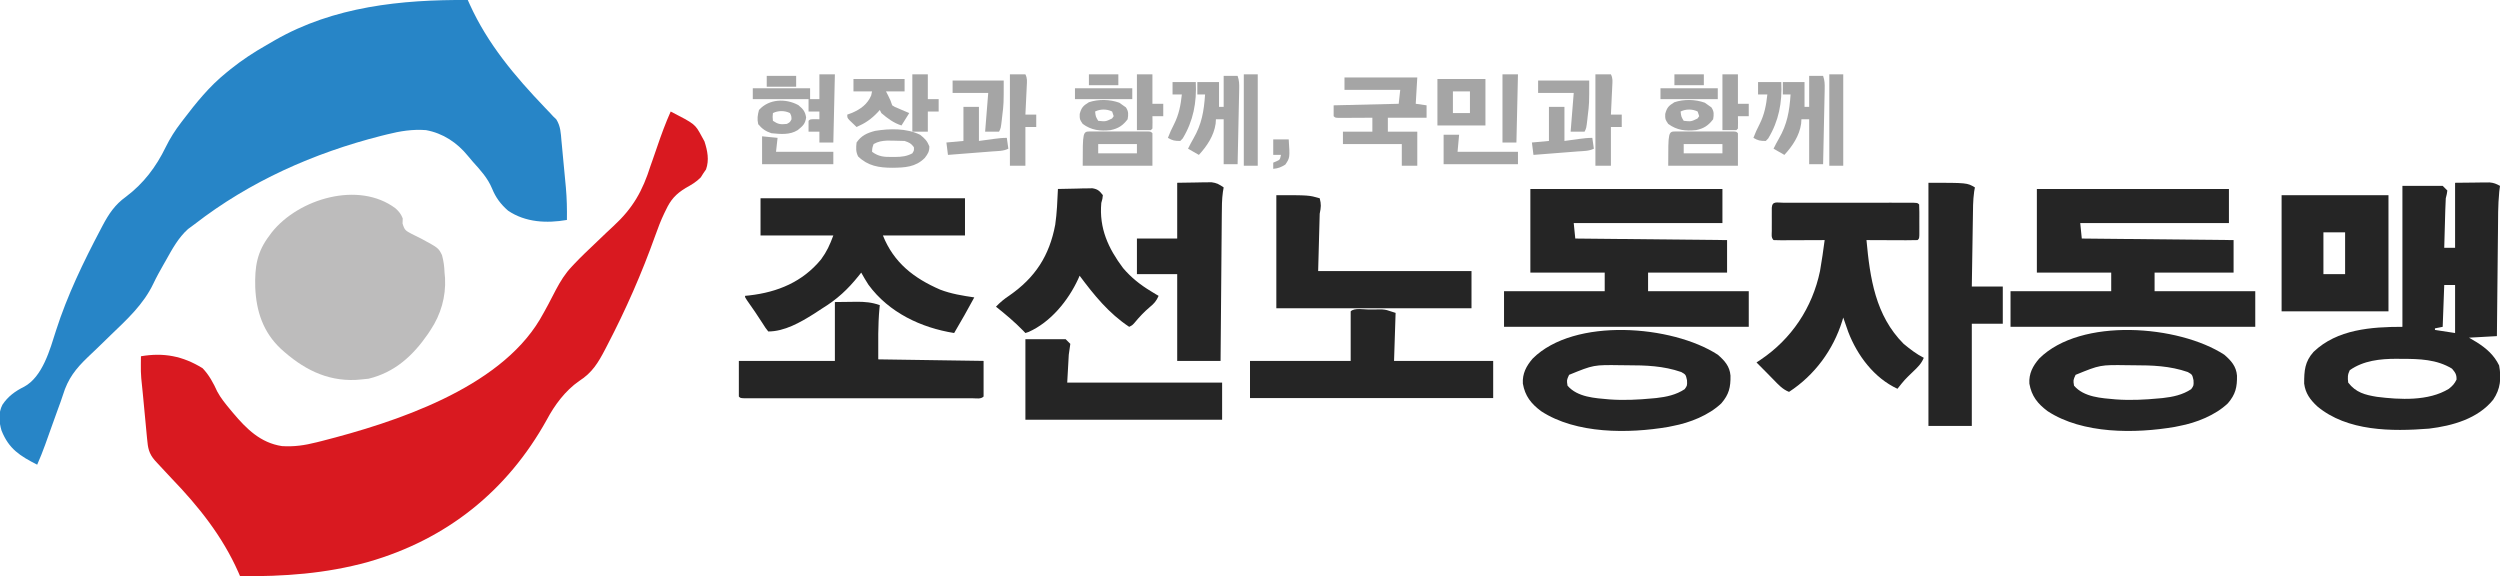 <?xml version="1.0" encoding="UTF-8"?>
<svg version="1.1" xmlns="http://www.w3.org/2000/svg" width="1614" height="372">
<path d="M0 0 C0.424 0.944 0.848 1.887 1.285 2.859 C12.896 28.419 30.304 49.065 49.57 69.229 C50.217 69.907 50.864 70.586 51.531 71.285 C52.391 72.181 52.391 72.181 53.268 73.094 C53.839 73.723 54.411 74.352 55 75 C55.701 75.675 56.402 76.349 57.124 77.044 C59.934 81.472 60.041 85.851 60.484 91.004 C60.59 92.078 60.695 93.152 60.804 94.259 C61.023 96.532 61.234 98.806 61.438 101.08 C61.747 104.527 62.08 107.972 62.418 111.416 C62.629 113.633 62.839 115.849 63.047 118.066 C63.144 119.082 63.241 120.099 63.34 121.145 C63.958 128.112 64.106 135.007 64 142 C50.994 144.262 37.213 143.618 26 136 C21.254 131.862 18.064 127.572 15.688 121.75 C12.852 114.898 8.198 109.888 3.287 104.447 C2.185 103.208 1.129 101.93 0.082 100.645 C-6.91 92.058 -16.004 86.007 -27 84 C-35.728 83.358 -43.617 84.631 -52.062 86.75 C-53.298 87.056 -54.534 87.362 -55.808 87.677 C-99.409 98.752 -140.71 117.107 -176.336 144.721 C-177.733 145.795 -179.158 146.83 -180.59 147.855 C-186.844 153.42 -190.823 160.838 -194.875 168.062 C-195.403 168.986 -195.93 169.91 -196.474 170.862 C-198.761 174.893 -201.007 178.916 -202.992 183.105 C-209.423 196.61 -220.012 206.212 -230.664 216.459 C-233.459 219.156 -236.238 221.869 -239.016 224.582 C-241.08 226.581 -243.169 228.551 -245.26 230.521 C-253.142 238.096 -258.106 244.371 -261.362 254.976 C-262.296 257.938 -263.385 260.839 -264.461 263.752 C-265.9 267.657 -267.29 271.58 -268.688 275.5 C-269.542 277.896 -270.398 280.291 -271.256 282.685 C-271.783 284.157 -272.309 285.63 -272.832 287.103 C-274.4 291.479 -276.13 295.744 -278 300 C-289.1 294.339 -296.265 289.858 -301 278 C-302.657 272.501 -303.148 266.526 -300.438 261.312 C-296.879 255.925 -292.162 252.511 -286.438 249.688 C-274.449 243.217 -269.719 225.596 -265.812 213.312 C-258.545 190.635 -248.095 169.026 -237 148 C-236.364 146.786 -236.364 146.786 -235.715 145.548 C-231.695 137.995 -227.765 132.09 -220.684 127.02 C-209.253 118.418 -201.217 107.72 -195.024 94.99 C-192.189 89.222 -188.931 84.093 -185 79 C-184.599 78.472 -184.198 77.944 -183.785 77.4 C-175.442 66.423 -166.784 55.691 -156 47 C-155.056 46.23 -154.113 45.461 -153.141 44.668 C-145.772 38.767 -138.076 33.715 -129.868 29.062 C-128.088 28.05 -126.323 27.014 -124.559 25.977 C-86.53 4.157 -42.91 -0.29 0 0 Z " fill="#2785C7" transform="translate(302,0)"/>
<path d="M0 0 C15.73 8.102 15.73 8.102 20 16 C20.598 17.093 21.196 18.186 21.812 19.312 C23.761 25.362 24.96 31.273 22.812 37.375 C22.214 38.241 21.616 39.108 21 40 C20.484 40.825 19.969 41.65 19.438 42.5 C16.488 45.525 13.316 47.343 9.633 49.375 C3.247 53.316 0.003 56.918 -3.125 63.625 C-3.446 64.273 -3.767 64.922 -4.098 65.59 C-6.378 70.307 -8.199 75.139 -9.955 80.072 C-18.673 104.498 -29.009 128.013 -41 151 C-41.636 152.234 -41.636 152.234 -42.286 153.494 C-46.821 162.18 -50.673 168.643 -59.129 173.992 C-68.085 180.256 -74.916 189.451 -80 199 C-105.518 244.987 -144.582 276.218 -195.263 290.777 C-222.811 298.382 -249.552 300.2 -278 300 C-278.389 299.103 -278.779 298.206 -279.18 297.281 C-289.443 274.162 -304.776 254.955 -322.241 236.835 C-324.97 233.988 -327.645 231.093 -330.312 228.188 C-331.175 227.253 -332.037 226.318 -332.926 225.355 C-336.944 220.792 -337.511 217.174 -338.035 211.309 C-338.119 210.449 -338.202 209.589 -338.288 208.703 C-338.554 205.948 -338.809 203.193 -339.062 200.438 C-339.237 198.609 -339.412 196.78 -339.588 194.951 C-339.989 190.772 -340.381 186.592 -340.769 182.412 C-341.095 179.006 -341.448 175.604 -341.803 172.201 C-342.067 169.253 -342.097 166.333 -342.062 163.375 C-342.053 162.351 -342.044 161.328 -342.035 160.273 C-342.024 159.523 -342.012 158.773 -342 158 C-327.26 155.491 -315.008 157.859 -302.25 165.688 C-298.069 169.985 -295.196 175.362 -292.73 180.801 C-290.429 185.056 -287.526 188.603 -284.438 192.312 C-283.813 193.064 -283.189 193.815 -282.546 194.589 C-273.836 204.917 -264.853 213.872 -251 216 C-243.189 216.514 -236.177 215.487 -228.625 213.562 C-227.021 213.163 -227.021 213.163 -225.384 212.755 C-178.058 200.672 -111.248 179.007 -84.527 134.383 C-80.841 128.073 -77.44 121.611 -74.122 115.101 C-71.138 109.511 -68.234 104.734 -63.855 100.117 C-63.343 99.569 -62.83 99.02 -62.302 98.455 C-57.856 93.762 -53.186 89.321 -48.488 84.883 C-46.202 82.7 -43.918 80.515 -41.635 78.329 C-40.093 76.865 -38.539 75.414 -36.973 73.975 C-24.331 62.312 -18.165 51.329 -13 35 C-12.559 33.734 -12.112 32.47 -11.656 31.21 C-10.647 28.422 -9.69 25.624 -8.75 22.812 C-6.112 15.071 -3.342 7.471 0 0 Z " fill="#D91920" transform="translate(433,72)"/>
<path d="M0 0 C2.243 2.013 3.571 3.68 4.672 6.5 C4.634 7.584 4.597 8.668 4.559 9.785 C5.877 14.183 6.558 14.401 10.441 16.5 C12.452 17.508 14.466 18.508 16.484 19.5 C27.741 25.584 27.741 25.584 30.02 30.184 C31.079 34.055 31.53 37.492 31.672 41.5 C31.778 42.678 31.883 43.856 31.992 45.07 C32.608 57.039 29.286 68.543 22.672 78.5 C21.825 79.79 21.825 79.79 20.961 81.105 C11.251 95.156 -0.466 105.91 -17.391 110 C-19.03 110.222 -20.678 110.383 -22.328 110.5 C-23.443 110.592 -24.558 110.683 -25.707 110.777 C-44.877 111.597 -60.084 103.38 -73.953 90.75 C-85.426 80 -89.912 66.501 -90.547 50.945 C-90.891 37.754 -89.521 28.203 -81.328 17.5 C-80.837 16.832 -80.346 16.165 -79.84 15.477 C-62.512 -6.28 -23.722 -17.836 0 0 Z " fill="#BDBCBC" transform="translate(255.328,134.5)"/>
<path d="M0 0 C4.043 -0.041 8.085 -0.083 12.25 -0.125 C13.519 -0.143 14.788 -0.161 16.095 -0.18 C17.602 -0.188 17.602 -0.188 19.141 -0.195 C20.68 -0.211 20.68 -0.211 22.251 -0.227 C25.059 0.005 26.56 0.684 29 2 C28.842 3.237 28.683 4.475 28.52 5.75 C27.653 14.473 27.762 23.25 27.684 32.008 C27.663 33.944 27.642 35.88 27.621 37.817 C27.566 42.883 27.516 47.95 27.468 53.017 C27.417 58.199 27.362 63.381 27.307 68.562 C27.199 78.708 27.098 88.854 27 99 C21.06 99.33 15.12 99.66 9 100 C10.671 100.99 12.341 101.98 14.062 103 C20.313 106.987 25.149 111.218 28.438 117.938 C29.939 126.112 29.34 133.091 24.594 140.066 C14.745 152.308 -1.686 156.902 -16.773 158.723 C-40.723 160.609 -69.637 160.59 -89.055 144.273 C-93.559 140.031 -96.62 135.95 -97.434 129.633 C-97.443 121.252 -97.026 115.519 -91.375 109.176 C-76.152 94.555 -53.92 93 -34 93 C-34 62.97 -34 32.94 -34 2 C-25.42 2 -16.84 2 -8 2 C-7.01 2.99 -6.02 3.98 -5 5 C-5.293 7.219 -5.293 7.219 -6 10 C-6.146 12.494 -6.247 14.991 -6.316 17.488 C-6.348 18.543 -6.348 18.543 -6.379 19.619 C-6.444 21.85 -6.504 24.081 -6.562 26.312 C-6.606 27.831 -6.649 29.35 -6.693 30.869 C-6.8 34.579 -6.901 38.29 -7 42 C-4.69 42 -2.38 42 0 42 C0 28.14 0 14.28 0 0 Z M-7 66 C-7.33 74.91 -7.66 83.82 -8 93 C-9.65 93.33 -11.3 93.66 -13 94 C-13 94.33 -13 94.66 -13 95 C-8.71 95.66 -4.42 96.32 0 97 C0 86.77 0 76.54 0 66 C-2.31 66 -4.62 66 -7 66 Z M-68 121 C-69.444 123.889 -69.377 125.796 -69 129 C-64.076 135.416 -58.121 136.95 -50.5 138.188 C-35.754 140.044 -17.158 141.102 -4 133 C-1.62 131.096 -0.375 129.775 0.938 127.062 C1.038 123.761 0.143 122.521 -2 120 C-11.806 113.992 -23.137 113.656 -34.312 113.688 C-36.013 113.663 -36.013 113.663 -37.748 113.639 C-48.339 113.633 -59.148 114.764 -68 121 Z " fill="#252525" transform="translate(1585,118)"/>
<path d="M0 0 C40.92 0 81.84 0 124 0 C124 7.26 124 14.52 124 22 C92.32 22 60.64 22 28 22 C28.495 26.95 28.495 26.95 29 32 C77.51 32.495 77.51 32.495 127 33 C127 39.93 127 46.86 127 54 C110.17 54 93.34 54 76 54 C76 57.96 76 61.92 76 66 C97.45 66 118.9 66 141 66 C141 73.59 141 81.18 141 89 C88.86 89 36.72 89 -17 89 C-17 81.41 -17 73.82 -17 66 C4.45 66 25.9 66 48 66 C48 62.04 48 58.08 48 54 C32.16 54 16.32 54 0 54 C0 36.18 0 18.36 0 0 Z " fill="#252525" transform="translate(1315,122)"/>
<path d="M0 0 C40.92 0 81.84 0 124 0 C124 7.26 124 14.52 124 22 C92.32 22 60.64 22 28 22 C28.495 26.95 28.495 26.95 29 32 C77.51 32.495 77.51 32.495 127 33 C127 39.93 127 46.86 127 54 C110.17 54 93.34 54 76 54 C76 57.96 76 61.92 76 66 C97.45 66 118.9 66 141 66 C141 73.59 141 81.18 141 89 C88.86 89 36.72 89 -17 89 C-17 81.41 -17 73.82 -17 66 C4.45 66 25.9 66 48 66 C48 62.04 48 58.08 48 54 C32.16 54 16.32 54 0 54 C0 36.18 0 18.36 0 0 Z " fill="#252525" transform="translate(988,122)"/>
<path d="M0 0 C43.56 0 87.12 0 132 0 C132 7.92 132 15.84 132 24 C114.51 24 97.02 24 79 24 C86.043 41.606 98.918 51.584 116 59 C123.118 61.724 130.482 62.902 138 64 C133.828 71.764 129.478 79.408 125 87 C103.574 83.579 82.819 73.755 69.691 55.852 C68.043 53.271 66.474 50.683 65 48 C64.422 48.726 63.845 49.451 63.25 50.199 C56.292 58.86 49.49 65.163 40 71 C38.083 72.25 36.167 73.5 34.25 74.75 C25.637 80.161 15.438 86 5 86 C3.203 83.727 3.203 83.727 1.25 80.625 C-1.964 75.608 -5.286 70.711 -8.75 65.863 C-10 64 -10 64 -10 63 C-9.045 62.902 -8.09 62.804 -7.105 62.703 C11.114 60.596 27.133 53.985 39.074 39.48 C42.877 34.291 44.643 30.284 47 24 C31.49 24 15.98 24 0 24 C0 16.08 0 8.16 0 0 Z " fill="#252525" transform="translate(491,128)"/>
<path d="M0 0 C0.864 0.002 1.729 0.004 2.62 0.006 C3.525 0.004 4.431 0.003 5.364 0.001 C8.373 -0.004 11.382 -0.001 14.391 0.003 C16.472 0.002 18.554 0.001 20.635 -0 C25.003 -0.002 29.371 0 33.739 0.005 C39.352 0.011 44.965 0.008 50.577 0.002 C54.877 -0.002 59.176 -0.001 63.476 0.002 C65.546 0.002 67.616 0.002 69.686 -0.001 C72.574 -0.003 75.462 0.001 78.35 0.006 C79.214 0.004 80.079 0.002 80.97 0 C86.871 0.021 86.871 0.021 87.985 1.136 C88.084 2.758 88.116 4.385 88.118 6.011 C88.119 6.995 88.12 7.98 88.122 8.995 C88.118 10.031 88.114 11.068 88.11 12.136 C88.114 13.172 88.118 14.208 88.122 15.276 C88.12 16.261 88.119 17.246 88.118 18.261 C88.116 19.171 88.115 20.081 88.114 21.018 C87.985 23.136 87.985 23.136 86.985 24.136 C84.536 24.224 82.117 24.251 79.668 24.233 C78.572 24.231 78.572 24.231 77.453 24.229 C75.109 24.223 72.766 24.211 70.422 24.198 C68.837 24.193 67.252 24.188 65.666 24.184 C61.773 24.173 57.879 24.156 53.985 24.136 C56.239 48.664 59.719 72.841 77.985 91.136 C82.063 94.484 86.249 97.768 90.985 100.136 C89.413 103.993 86.974 106.279 83.985 109.136 C78.608 114.305 78.608 114.305 73.985 120.136 C58.893 113.152 48.067 98.629 42.221 83.444 C41.091 80.356 40.018 77.257 38.985 74.136 C38.656 75.243 38.656 75.243 38.321 76.374 C32.467 95.102 20.532 111.344 3.985 122.136 C-0.172 120.511 -2.911 117.463 -5.953 114.323 C-6.721 113.541 -6.721 113.541 -7.505 112.743 C-8.52 111.711 -9.532 110.677 -10.542 109.641 C-12.682 107.454 -14.848 105.295 -17.015 103.136 C-16.158 102.567 -15.301 101.999 -14.418 101.413 C5.544 88.015 19.048 67.843 23.985 44.136 C25.151 37.492 26.097 30.821 26.985 24.136 C25.493 24.143 25.493 24.143 23.971 24.151 C20.294 24.169 16.618 24.181 12.941 24.19 C11.347 24.196 9.753 24.202 8.159 24.211 C5.873 24.223 3.587 24.229 1.301 24.233 C0.585 24.238 -0.132 24.244 -0.871 24.249 C-2.586 24.249 -4.301 24.197 -6.015 24.136 C-7.669 22.482 -7.145 20.532 -7.148 18.261 C-7.149 17.276 -7.151 16.291 -7.152 15.276 C-7.148 14.24 -7.144 13.203 -7.14 12.136 C-7.144 11.099 -7.148 10.063 -7.152 8.995 C-7.151 8.01 -7.149 7.025 -7.148 6.011 C-7.147 5.1 -7.146 4.19 -7.145 3.253 C-6.872 -1.201 -3.74 0.013 0 0 Z " fill="#252525" transform="translate(1151.015,130.864)"/>
<path d="M0 0 C4.422 3.828 7.711 7.465 8.203 13.488 C8.328 21.01 7.271 25.585 2.312 31.375 C-5.787 39.114 -18.151 43.962 -29 46 C-29.975 46.202 -30.949 46.405 -31.953 46.613 C-57.562 50.991 -91.443 51.247 -114.016 36.477 C-120.564 31.604 -124.437 26.664 -125.84 18.66 C-126.23 12.174 -123.631 7.277 -119.456 2.445 C-92.538 -24.27 -29.397 -19.103 0 0 Z M-96 13 C-97.574 16.428 -97.574 16.428 -97 20 C-90.554 27.486 -79.342 28.025 -70.116 28.843 C-60.712 29.54 -51.428 29.087 -42.062 28.188 C-41.294 28.118 -40.525 28.048 -39.733 27.976 C-33.249 27.272 -26.858 25.906 -21.375 22.25 C-19.706 19.932 -19.706 19.932 -19.875 16.438 C-20.671 12.851 -20.671 12.851 -23.562 11.188 C-35.192 7.17 -46.476 6.819 -58.688 6.812 C-59.96 6.8 -61.233 6.788 -62.545 6.775 C-80.143 6.519 -80.143 6.519 -96 13 Z " fill="#252525" transform="translate(1436,229)"/>
<path d="M0 0 C4.422 3.828 7.711 7.465 8.203 13.488 C8.328 21.01 7.271 25.585 2.312 31.375 C-5.787 39.114 -18.151 43.962 -29 46 C-29.975 46.202 -30.949 46.405 -31.953 46.613 C-57.562 50.991 -91.443 51.247 -114.016 36.477 C-120.564 31.604 -124.437 26.664 -125.84 18.66 C-126.23 12.174 -123.631 7.277 -119.456 2.445 C-92.538 -24.27 -29.397 -19.103 0 0 Z M-96 13 C-97.574 16.428 -97.574 16.428 -97 20 C-90.554 27.486 -79.342 28.025 -70.116 28.843 C-60.712 29.54 -51.428 29.087 -42.062 28.188 C-41.294 28.118 -40.525 28.048 -39.733 27.976 C-33.249 27.272 -26.858 25.906 -21.375 22.25 C-19.706 19.932 -19.706 19.932 -19.875 16.438 C-20.671 12.851 -20.671 12.851 -23.562 11.188 C-35.192 7.17 -46.476 6.819 -58.688 6.812 C-59.96 6.8 -61.233 6.788 -62.545 6.775 C-80.143 6.519 -80.143 6.519 -96 13 Z " fill="#252525" transform="translate(1109,229)"/>
<path d="M0 0 C25 0 25 0 30 3 C29.842 3.884 29.683 4.767 29.52 5.678 C28.697 11.47 28.764 17.313 28.684 23.152 C28.663 24.408 28.642 25.663 28.621 26.956 C28.567 30.272 28.516 33.588 28.468 36.904 C28.417 40.296 28.362 43.688 28.307 47.08 C28.2 53.72 28.098 60.36 28 67 C34.6 67 41.2 67 48 67 C48 74.92 48 82.84 48 91 C41.4 91 34.8 91 28 91 C28 112.78 28 134.56 28 157 C18.76 157 9.52 157 0 157 C0 105.19 0 53.38 0 0 Z " fill="#252525" transform="translate(1245,118)"/>
<path d="M0 0 C3.486 -0.041 6.971 -0.083 10.562 -0.125 C11.647 -0.143 12.732 -0.161 13.85 -0.18 C19.311 -0.211 23.846 0.164 29 2 C28.928 2.683 28.856 3.366 28.781 4.07 C27.759 15.175 28 25.664 28 37 C61.66 37.495 61.66 37.495 96 38 C96 45.59 96 53.18 96 61 C94.19 62.81 91.401 62.126 88.964 62.127 C87.652 62.13 86.339 62.133 84.987 62.136 C83.518 62.134 82.05 62.132 80.582 62.129 C79.047 62.131 77.511 62.133 75.976 62.135 C71.794 62.139 67.612 62.137 63.431 62.134 C59.064 62.132 54.698 62.134 50.331 62.136 C42.997 62.138 35.663 62.135 28.329 62.13 C19.838 62.125 11.346 62.127 2.854 62.132 C-4.423 62.137 -11.7 62.137 -18.977 62.135 C-23.33 62.133 -27.682 62.133 -32.034 62.136 C-36.125 62.139 -40.216 62.137 -44.307 62.131 C-45.812 62.13 -47.318 62.13 -48.824 62.133 C-50.87 62.135 -52.917 62.131 -54.964 62.127 C-56.112 62.127 -57.26 62.126 -58.443 62.126 C-61 62 -61 62 -62 61 C-62 53.41 -62 45.82 -62 38 C-41.54 38 -21.08 38 0 38 C0 25.46 0 12.92 0 0 Z " fill="#252525" transform="translate(539,195)"/>
<path d="M0 0 C22.77 0 45.54 0 69 0 C69 24.75 69 49.5 69 75 C46.23 75 23.46 75 0 75 C0 50.25 0 25.5 0 0 Z M27 24 C27 32.91 27 41.82 27 51 C31.62 51 36.24 51 41 51 C41 42.09 41 33.18 41 24 C36.38 24 31.76 24 27 24 Z " fill="#252525" transform="translate(1473,126)"/>
<path d="M0 0 C1.492 -0.018 1.492 -0.018 3.014 -0.037 C3.982 -0.039 4.951 -0.041 5.949 -0.043 C7.275 -0.049 7.275 -0.049 8.628 -0.055 C11.312 0.188 11.312 0.188 17.312 2.188 C16.983 12.418 16.652 22.648 16.312 33.188 C37.432 33.188 58.553 33.188 80.312 33.188 C80.312 41.108 80.312 49.028 80.312 57.188 C28.503 57.188 -23.308 57.188 -76.688 57.188 C-76.688 49.267 -76.688 41.347 -76.688 33.188 C-55.237 33.188 -33.788 33.188 -11.688 33.188 C-11.688 22.628 -11.688 12.068 -11.688 1.188 C-9.298 -1.202 -3.208 0.002 0 0 Z " fill="#252525" transform="translate(883.688,199.812)"/>
<path d="M0 0 C21 0 21 0 28 2 C29.036 6.029 28.87 7.651 28 12 C27.67 24.21 27.34 36.42 27 49 C59.67 49 92.34 49 126 49 C126 56.92 126 64.84 126 73 C84.42 73 42.84 73 0 73 C0 48.91 0 24.82 0 0 Z " fill="#252525" transform="translate(824,126)"/>
<path d="M0 0 C4.083 -0.116 8.166 -0.187 12.25 -0.25 C13.409 -0.284 14.568 -0.317 15.762 -0.352 C16.877 -0.364 17.992 -0.377 19.141 -0.391 C20.167 -0.412 21.193 -0.433 22.251 -0.454 C25.709 0.117 26.898 1.246 29 4 C28.773 6.348 28.773 6.348 28 9 C26.539 25.343 32.447 38.216 42 51 C47.24 57.17 53.091 61.83 60 66 C61.011 66.619 62.021 67.237 63.062 67.875 C64.022 68.432 64.022 68.432 65 69 C63.607 72.253 62.05 74.034 59.312 76.25 C55.624 79.354 52.521 82.693 49.445 86.398 C48 88 48 88 46 89 C32.826 80.259 23.369 68.578 14 56 C13.683 56.727 13.366 57.454 13.039 58.203 C6.607 72.063 -4.582 85.895 -18.918 92.305 C-19.605 92.534 -20.292 92.764 -21 93 C-21.675 92.29 -21.675 92.29 -22.363 91.566 C-27.877 85.898 -33.812 80.914 -40 76 C-37.317 73.176 -34.623 70.955 -31.375 68.812 C-14.612 57.177 -5.524 43.087 -1.75 23.125 C-0.638 15.47 -0.348 7.721 0 0 Z " fill="#252525" transform="translate(683,122)"/>
<path d="M0 0 C6.033 -0.093 6.033 -0.093 12.188 -0.188 C14.077 -0.228 14.077 -0.228 16.005 -0.27 C17.509 -0.282 17.509 -0.282 19.043 -0.293 C20.064 -0.309 21.085 -0.324 22.137 -0.341 C25.422 0.05 27.309 1.126 30 3 C29.839 3.94 29.678 4.88 29.513 5.848 C28.824 10.703 28.824 15.537 28.795 20.433 C28.785 21.458 28.775 22.484 28.765 23.54 C28.733 26.911 28.708 30.281 28.684 33.652 C28.663 35.996 28.642 38.341 28.621 40.685 C28.566 46.841 28.516 52.998 28.468 59.155 C28.417 65.442 28.362 71.73 28.307 78.018 C28.199 90.345 28.098 102.672 28 115 C18.76 115 9.52 115 0 115 C0 96.52 0 78.04 0 59 C-8.58 59 -17.16 59 -26 59 C-26 51.41 -26 43.82 -26 36 C-17.42 36 -8.84 36 0 36 C0 24.12 0 12.24 0 0 Z " fill="#252525" transform="translate(760,118)"/>
<path d="M0 0 C8.58 0 17.16 0 26 0 C26.99 0.99 27.98 1.98 29 3 C28.67 5.31 28.34 7.62 28 10 C27.67 15.94 27.34 21.88 27 28 C60 28 93 28 127 28 C127 35.92 127 43.84 127 52 C85.09 52 43.18 52 0 52 C0 34.84 0 17.68 0 0 Z " fill="#252525" transform="translate(662,219)"/>
<path d="M0 0 C15.51 0 31.02 0 47 0 C46.67 5.61 46.34 11.22 46 17 C48.31 17.33 50.62 17.66 53 18 C53 20.64 53 23.28 53 26 C44.75 26 36.5 26 28 26 C28 28.97 28 31.94 28 35 C34.27 35 40.54 35 47 35 C47 42.26 47 49.52 47 57 C43.7 57 40.4 57 37 57 C37 52.38 37 47.76 37 43 C24.46 43 11.92 43 -1 43 C-1 40.36 -1 37.72 -1 35 C5.27 35 11.54 35 18 35 C18 32.03 18 29.06 18 26 C16.917 26.008 16.917 26.008 15.813 26.016 C12.563 26.037 9.313 26.05 6.062 26.062 C4.358 26.075 4.358 26.075 2.619 26.088 C1.54 26.091 0.46 26.094 -0.652 26.098 C-2.153 26.106 -2.153 26.106 -3.683 26.114 C-6 26 -6 26 -7 25 C-7 22.69 -7 20.38 -7 18 C6.86 17.67 20.72 17.34 35 17 C35.33 14.03 35.66 11.06 36 8 C24.12 8 12.24 8 0 8 C0 5.36 0 2.72 0 0 Z " fill="#A5A5A5" transform="translate(868,50)"/>
<path d="M0 0 C2.97 0 5.94 0 9 0 C10.029 3.087 10.089 5.071 10.022 8.298 C10.002 9.379 9.982 10.459 9.961 11.573 C9.92 13.322 9.92 13.322 9.879 15.105 C9.843 16.897 9.843 16.897 9.807 18.725 C9.731 22.546 9.647 26.367 9.562 30.188 C9.509 32.775 9.457 35.363 9.404 37.951 C9.275 44.301 9.14 50.65 9 57 C6.03 57 3.06 57 0 57 C0 47.43 0 37.86 0 28 C-1.65 28 -3.3 28 -5 28 C-5.093 29.423 -5.093 29.423 -5.188 30.875 C-6.307 38.649 -10.78 45.333 -16 51 C-19.465 49.02 -19.465 49.02 -23 47 C-21.927 44.787 -20.796 42.648 -19.562 40.52 C-14.09 31.038 -12.768 22.816 -12 12 C-13.65 12 -15.3 12 -17 12 C-17 9.36 -17 6.72 -17 4 C-12.38 4 -7.76 4 -3 4 C-3 9.28 -3 14.56 -3 20 C-2.01 20 -1.02 20 0 20 C0 13.4 0 6.8 0 0 Z " fill="#A5A5A5" transform="translate(1168,49)"/>
<path d="M0 0 C2.97 0 5.94 0 9 0 C10.029 3.087 10.089 5.071 10.022 8.298 C10.002 9.379 9.982 10.459 9.961 11.573 C9.92 13.322 9.92 13.322 9.879 15.105 C9.843 16.897 9.843 16.897 9.807 18.725 C9.731 22.546 9.647 26.367 9.562 30.188 C9.509 32.775 9.457 35.363 9.404 37.951 C9.275 44.301 9.14 50.65 9 57 C6.03 57 3.06 57 0 57 C0 47.43 0 37.86 0 28 C-1.65 28 -3.3 28 -5 28 C-5.093 29.423 -5.093 29.423 -5.188 30.875 C-6.307 38.649 -10.78 45.333 -16 51 C-19.465 49.02 -19.465 49.02 -23 47 C-21.927 44.787 -20.796 42.648 -19.562 40.52 C-14.09 31.038 -12.768 22.816 -12 12 C-13.65 12 -15.3 12 -17 12 C-17 9.36 -17 6.72 -17 4 C-12.38 4 -7.76 4 -3 4 C-3 9.28 -3 14.56 -3 20 C-2.01 20 -1.02 20 0 20 C0 13.4 0 6.8 0 0 Z " fill="#A5A5A5" transform="translate(790,49)"/>
<path d="M0 0 C0.858 -0.003 1.715 -0.006 2.599 -0.01 C3.531 -0.008 4.463 -0.006 5.424 -0.003 C6.85 -0.005 6.85 -0.005 8.305 -0.006 C10.319 -0.007 12.333 -0.005 14.347 -0.001 C17.442 0.004 20.536 -0.001 23.631 -0.007 C25.583 -0.007 27.535 -0.005 29.486 -0.003 C30.885 -0.006 30.885 -0.006 32.311 -0.01 C33.169 -0.006 34.027 -0.003 34.91 0 C35.669 0.001 36.427 0.002 37.209 0.002 C38.955 0.129 38.955 0.129 39.955 1.129 C39.955 8.059 39.955 14.989 39.955 22.129 C25.105 22.129 10.255 22.129 -5.045 22.129 C-5.045 0.005 -5.045 0.005 0 0 Z M4.955 8.129 C4.955 10.109 4.955 12.089 4.955 14.129 C13.205 14.129 21.455 14.129 29.955 14.129 C29.955 12.149 29.955 10.169 29.955 8.129 C21.705 8.129 13.455 8.129 4.955 8.129 Z " fill="#A5A5A5" transform="translate(1082.045,84.871)"/>
<path d="M0 0 C0.858 -0.003 1.715 -0.006 2.599 -0.01 C3.531 -0.008 4.463 -0.006 5.424 -0.003 C6.85 -0.005 6.85 -0.005 8.305 -0.006 C10.319 -0.007 12.333 -0.005 14.347 -0.001 C17.442 0.004 20.536 -0.001 23.631 -0.007 C25.583 -0.007 27.535 -0.005 29.486 -0.003 C30.885 -0.006 30.885 -0.006 32.311 -0.01 C33.169 -0.006 34.027 -0.003 34.91 0 C35.669 0.001 36.427 0.002 37.209 0.002 C38.955 0.129 38.955 0.129 39.955 1.129 C39.955 8.059 39.955 14.989 39.955 22.129 C25.105 22.129 10.255 22.129 -5.045 22.129 C-5.045 0.005 -5.045 0.005 0 0 Z M4.955 8.129 C4.955 10.109 4.955 12.089 4.955 14.129 C13.205 14.129 21.455 14.129 29.955 14.129 C29.955 12.149 29.955 10.169 29.955 8.129 C21.705 8.129 13.455 8.129 4.955 8.129 Z " fill="#A5A5A5" transform="translate(704.045,84.871)"/>
<path d="M0 0 C10.23 0 20.46 0 31 0 C31 9.9 31 19.8 31 30 C20.77 30 10.54 30 0 30 C0 20.1 0 10.2 0 0 Z M10 8 C10 12.62 10 17.24 10 22 C13.63 22 17.26 22 21 22 C21 17.38 21 12.76 21 8 C17.37 8 13.74 8 10 8 Z " fill="#A5A5A5" transform="translate(928,51)"/>
<path d="M0 0 C3.3 0 6.6 0 10 0 C9.67 14.52 9.34 29.04 9 44 C6.03 44 3.06 44 0 44 C0 41.69 0 39.38 0 37 C-2.31 37 -4.62 37 -7 37 C-7.042 34.667 -7.041 32.333 -7 30 C-6 29 -6 29 -2.938 28.938 C-1.483 28.968 -1.483 28.968 0 29 C0 27.35 0 25.7 0 24 C-2.31 24 -4.62 24 -7 24 C-7 21.36 -7 18.72 -7 16 C-18.88 16 -30.76 16 -43 16 C-43 13.69 -43 11.38 -43 9 C-30.79 9 -18.58 9 -6 9 C-6 11.31 -6 13.62 -6 16 C-4.02 16 -2.04 16 0 16 C0 10.72 0 5.44 0 0 Z " fill="#A5A5A5" transform="translate(529,48)"/>
<path d="M0 0 C3.05 2.365 4.575 3.939 6 7.5 C6 10.882 5.053 12.331 3 15 C-2.972 20.972 -9.914 21.209 -17.938 21.312 C-26.549 21.281 -33.626 20.175 -40 14 C-41.569 10.861 -41.352 8.461 -41 5 C-37.929 0.496 -34.185 -1.159 -29.074 -2.496 C-19.635 -4.043 -8.746 -4.304 0 0 Z M-30 6 C-30.894 8.548 -30.894 8.548 -31 11 C-26.758 14.14 -23.113 14.43 -18 14.312 C-16.952 14.317 -16.952 14.317 -15.883 14.322 C-11.848 14.28 -8.581 13.912 -5 12 C-3.842 10.12 -3.842 10.12 -4 8 C-5.842 5.514 -7.005 4.998 -10 4 C-12.456 3.879 -14.916 3.825 -17.375 3.812 C-18.682 3.798 -19.989 3.784 -21.336 3.77 C-24.763 3.985 -27.014 4.341 -30 6 Z " fill="#A5A5A5" transform="translate(594,87)"/>
<path d="M0 0 C10.89 0 21.78 0 33 0 C33 2.64 33 5.28 33 8 C29.04 8 25.08 8 21 8 C21.474 8.928 21.949 9.856 22.438 10.812 C24 14 24 14 25 17 C26.698 18.102 26.698 18.102 29 19 C29.601 19.26 30.201 19.521 30.82 19.789 C32.543 20.535 34.271 21.269 36 22 C34.35 24.64 32.7 27.28 31 30 C25.976 28.43 21.953 25.399 18 22 C17.67 21.34 17.34 20.68 17 20 C16.587 20.459 16.175 20.918 15.75 21.391 C11.512 25.894 7.661 28.517 2 31 C0.994 30.048 -0.005 29.088 -1 28.125 C-1.557 27.591 -2.114 27.058 -2.688 26.508 C-4 25 -4 25 -4 23 C-2.989 22.629 -1.979 22.258 -0.938 21.875 C4.638 19.461 9.026 16.286 11.438 10.625 C11.623 9.759 11.809 8.893 12 8 C8.04 8 4.08 8 0 8 C0 5.36 0 2.72 0 0 Z " fill="#A5A5A5" transform="translate(551,51)"/>
<path d="M0 0 C3.3 0 6.6 0 10 0 C11.324 2.648 11.019 4.489 10.879 7.445 C10.831 8.522 10.782 9.598 10.732 10.707 C10.676 11.835 10.62 12.963 10.562 14.125 C10.51 15.261 10.458 16.396 10.404 17.566 C10.274 20.378 10.139 23.189 10 26 C12.31 26 14.62 26 17 26 C17 28.64 17 31.28 17 34 C14.69 34 12.38 34 10 34 C10 42.25 10 50.5 10 59 C6.7 59 3.4 59 0 59 C0 39.53 0 20.06 0 0 Z " fill="#A5A5A5" transform="translate(1030,48)"/>
<path d="M0 0 C3.3 0 6.6 0 10 0 C11.324 2.648 11.019 4.489 10.879 7.445 C10.831 8.522 10.782 9.598 10.732 10.707 C10.676 11.835 10.62 12.963 10.562 14.125 C10.51 15.261 10.458 16.396 10.404 17.566 C10.274 20.378 10.139 23.189 10 26 C12.31 26 14.62 26 17 26 C17 28.64 17 31.28 17 34 C14.69 34 12.38 34 10 34 C10 42.25 10 50.5 10 59 C6.7 59 3.4 59 0 59 C0 39.53 0 20.06 0 0 Z " fill="#A5A5A5" transform="translate(652,48)"/>
<path d="M0 0 C2.97 0 5.94 0 9 0 C9 19.47 9 38.94 9 59 C6.03 59 3.06 59 0 59 C0 39.53 0 20.06 0 0 Z " fill="#A5A5A5" transform="translate(1181,48)"/>
<path d="M0 0 C2.97 0 5.94 0 9 0 C9 19.47 9 38.94 9 59 C6.03 59 3.06 59 0 59 C0 39.53 0 20.06 0 0 Z " fill="#A5A5A5" transform="translate(803,48)"/>
<path d="M0 0 C3.3 0 6.6 0 10 0 C10 7.26 10 14.52 10 22 C14.802 21.344 14.802 21.344 19.603 20.684 C22.429 20.302 25.144 20 28 20 C28.495 23.465 28.495 23.465 29 27 C25.79 28.605 22.246 28.486 18.711 28.754 C17.893 28.819 17.074 28.884 16.231 28.951 C13.613 29.159 10.994 29.361 8.375 29.562 C6.602 29.702 4.828 29.842 3.055 29.982 C-1.297 30.326 -5.648 30.664 -10 31 C-10.33 28.36 -10.66 25.72 -11 23 C-7.37 22.67 -3.74 22.34 0 22 C0 14.74 0 7.48 0 0 Z " fill="#A5A5A5" transform="translate(1000,69)"/>
<path d="M0 0 C3.3 0 6.6 0 10 0 C10 7.26 10 14.52 10 22 C14.802 21.344 14.802 21.344 19.603 20.684 C22.429 20.302 25.144 20 28 20 C28.495 23.465 28.495 23.465 29 27 C25.79 28.605 22.246 28.486 18.711 28.754 C17.893 28.819 17.074 28.884 16.231 28.951 C13.613 29.159 10.994 29.361 8.375 29.562 C6.602 29.702 4.828 29.842 3.055 29.982 C-1.297 30.326 -5.648 30.664 -10 31 C-10.33 28.36 -10.66 25.72 -11 23 C-7.37 22.67 -3.74 22.34 0 22 C0 14.74 0 7.48 0 0 Z " fill="#A5A5A5" transform="translate(622,69)"/>
<path d="M0 0 C10.89 0 21.78 0 33 0 C33 15.048 33 15.048 32.062 22.688 C31.975 23.471 31.888 24.254 31.799 25.061 C31.14 30.721 31.14 30.721 30 33 C27.03 33 24.06 33 21 33 C21.66 24.75 22.32 16.5 23 8 C15.41 8 7.82 8 0 8 C0 5.36 0 2.72 0 0 Z " fill="#A5A5A5" transform="translate(993,52)"/>
<path d="M0 0 C10.89 0 21.78 0 33 0 C33 15.048 33 15.048 32.062 22.688 C31.975 23.471 31.888 24.254 31.799 25.061 C31.14 30.721 31.14 30.721 30 33 C27.03 33 24.06 33 21 33 C21.66 24.75 22.32 16.5 23 8 C15.41 8 7.82 8 0 8 C0 5.36 0 2.72 0 0 Z " fill="#A5A5A5" transform="translate(615,52)"/>
<path d="M0 0 C3.3 0 6.6 0 10 0 C9.67 3.63 9.34 7.26 9 11 C21.87 11 34.74 11 48 11 C48 13.64 48 16.28 48 19 C32.16 19 16.32 19 0 19 C0 12.73 0 6.46 0 0 Z " fill="#A5A5A5" transform="translate(932,87)"/>
<path d="M0 0 C3.3 0.33 6.6 0.66 10 1 C9.67 3.97 9.34 6.94 9 10 C21.21 10 33.42 10 46 10 C46 12.64 46 15.28 46 18 C30.82 18 15.64 18 0 18 C0 12.06 0 6.12 0 0 Z " fill="#A5A5A5" transform="translate(492,88)"/>
<path d="M0 0 C3.01 2.496 4.406 4.096 5 8 C4.413 12.192 2.789 13.485 -0.438 16.125 C-5.568 19.35 -11.609 18.706 -17.438 18.125 C-21.026 16.961 -23.503 15.254 -25.938 12.312 C-26.714 8.915 -26.336 6.48 -25.438 3.125 C-18.966 -4.13 -8.104 -4.42 0 0 Z M-16.438 5.125 C-16.688 7.541 -16.688 7.541 -16.438 10.125 C-12.968 12.438 -11.515 12.55 -7.438 12.125 C-5.413 11.019 -5.413 11.019 -4.438 9.125 C-4.514 6.987 -4.514 6.987 -5.438 5.125 C-8.836 3.426 -13.039 3.426 -16.438 5.125 Z " fill="#A5A5A5" transform="translate(515.438,67.875)"/>
<path d="M0 0 C3.3 0 6.6 0 10 0 C10 5.28 10 10.56 10 16 C12.31 16 14.62 16 17 16 C17 18.64 17 21.28 17 24 C14.69 24 12.38 24 10 24 C10 28.29 10 32.58 10 37 C6.7 37 3.4 37 0 37 C0 24.79 0 12.58 0 0 Z " fill="#A5A5A5" transform="translate(589,48)"/>
<path d="M0 0 C3.3 0 6.6 0 10 0 C10 6.27 10 12.54 10 19 C12.31 19 14.62 19 17 19 C17 21.64 17 24.28 17 27 C14.69 27 12.38 27 10 27 C10.021 28.299 10.041 29.599 10.062 30.938 C10.084 32.292 10.071 33.648 10 35 C9.505 35.495 9.505 35.495 9 36 C6.03 36 3.06 36 0 36 C0 24.12 0 12.24 0 0 Z " fill="#A5A5A5" transform="translate(1112,48)"/>
<path d="M0 0 C3.3 0 6.6 0 10 0 C10 6.27 10 12.54 10 19 C12.31 19 14.62 19 17 19 C17 21.64 17 24.28 17 27 C14.69 27 12.38 27 10 27 C10.021 28.299 10.041 29.599 10.062 30.938 C10.084 32.292 10.071 33.648 10 35 C9.505 35.495 9.505 35.495 9 36 C6.03 36 3.06 36 0 36 C0 24.12 0 12.24 0 0 Z " fill="#A5A5A5" transform="translate(734,48)"/>
<path d="M0 0 C0.784 0.557 1.567 1.114 2.375 1.688 C2.994 2.121 3.612 2.554 4.25 3 C6.057 5.71 5.883 7.515 5.375 10.688 C2.224 14.765 -0.601 16.645 -5.625 17.688 C-12.407 18.428 -18.008 17.804 -23.625 13.688 C-25.625 10.688 -25.625 10.688 -25.562 7.25 C-24.451 3.027 -23.279 1.95 -19.625 -0.312 C-13.438 -2.375 -6.099 -2.208 0 0 Z M-15.625 5.688 C-15.246 8.978 -15.246 8.978 -13.625 11.688 C-8.83 12.194 -8.83 12.194 -4.688 10.188 C-4.337 9.693 -3.986 9.197 -3.625 8.688 C-3.955 7.697 -4.285 6.707 -4.625 5.688 C-8.024 3.988 -12.226 3.988 -15.625 5.688 Z " fill="#A5A5A5" transform="translate(1100.625,66.312)"/>
<path d="M0 0 C0.784 0.557 1.567 1.114 2.375 1.688 C2.994 2.121 3.612 2.554 4.25 3 C6.057 5.71 5.883 7.515 5.375 10.688 C2.224 14.765 -0.601 16.645 -5.625 17.688 C-12.407 18.428 -18.008 17.804 -23.625 13.688 C-25.625 10.688 -25.625 10.688 -25.562 7.25 C-24.451 3.027 -23.279 1.95 -19.625 -0.312 C-13.438 -2.375 -6.099 -2.208 0 0 Z M-15.625 5.688 C-15.246 8.978 -15.246 8.978 -13.625 11.688 C-8.83 12.194 -8.83 12.194 -4.688 10.188 C-4.337 9.693 -3.986 9.197 -3.625 8.688 C-3.955 7.697 -4.285 6.707 -4.625 5.688 C-8.024 3.988 -12.226 3.988 -15.625 5.688 Z " fill="#A5A5A5" transform="translate(722.625,66.312)"/>
<path d="M0 0 C3.3 0 6.6 0 10 0 C9.67 14.52 9.34 29.04 9 44 C6.03 44 3.06 44 0 44 C0 29.48 0 14.96 0 0 Z " fill="#A5A5A5" transform="translate(970,48)"/>
<path d="M0 0 C4.95 0 9.9 0 15 0 C15.655 13.103 13.404 25.072 6.562 36.375 C6.047 36.911 5.531 37.447 5 38 C1.233 38 0.088 37.765 -3 36 C-1.848 32.927 -0.515 30.031 1 27.125 C4.117 20.938 5.282 14.825 6 8 C4.02 8 2.04 8 0 8 C0 5.36 0 2.72 0 0 Z " fill="#A5A5A5" transform="translate(1135,53)"/>
<path d="M0 0 C4.95 0 9.9 0 15 0 C15.655 13.103 13.404 25.072 6.562 36.375 C6.047 36.911 5.531 37.447 5 38 C1.233 38 0.088 37.765 -3 36 C-1.848 32.927 -0.515 30.031 1 27.125 C4.117 20.938 5.282 14.825 6 8 C4.02 8 2.04 8 0 8 C0 5.36 0 2.72 0 0 Z " fill="#A5A5A5" transform="translate(757,53)"/>
<path d="M0 0 C12.21 0 24.42 0 37 0 C37 2.31 37 4.62 37 7 C24.79 7 12.58 7 0 7 C0 4.69 0 2.38 0 0 Z " fill="#A5A5A5" transform="translate(1072,57)"/>
<path d="M0 0 C12.21 0 24.42 0 37 0 C37 2.31 37 4.62 37 7 C24.79 7 12.58 7 0 7 C0 4.69 0 2.38 0 0 Z " fill="#A5A5A5" transform="translate(694,57)"/>
<path d="M0 0 C3.3 0 6.6 0 10 0 C10.78 11.841 10.78 11.841 7.812 16.25 C5.075 17.953 3.193 18.726 0 19 C0 17.68 0 16.36 0 15 C0.959 14.598 0.959 14.598 1.938 14.188 C4.331 13.113 4.331 13.113 5 10 C3.35 10 1.7 10 0 10 C0 6.7 0 3.4 0 0 Z " fill="#A5A5A5" transform="translate(822,90)"/>
<path d="M0 0 C6.27 0 12.54 0 19 0 C19 2.31 19 4.62 19 7 C12.73 7 6.46 7 0 7 C0 4.69 0 2.38 0 0 Z " fill="#A5A5A5" transform="translate(495,49)"/>
<path d="M0 0 C6.27 0 12.54 0 19 0 C19 2.31 19 4.62 19 7 C12.73 7 6.46 7 0 7 C0 4.69 0 2.38 0 0 Z " fill="#A5A5A5" transform="translate(1081,48)"/>
<path d="M0 0 C6.27 0 12.54 0 19 0 C19 2.31 19 4.62 19 7 C12.73 7 6.46 7 0 7 C0 4.69 0 2.38 0 0 Z " fill="#A5A5A5" transform="translate(703,48)"/>
</svg>
